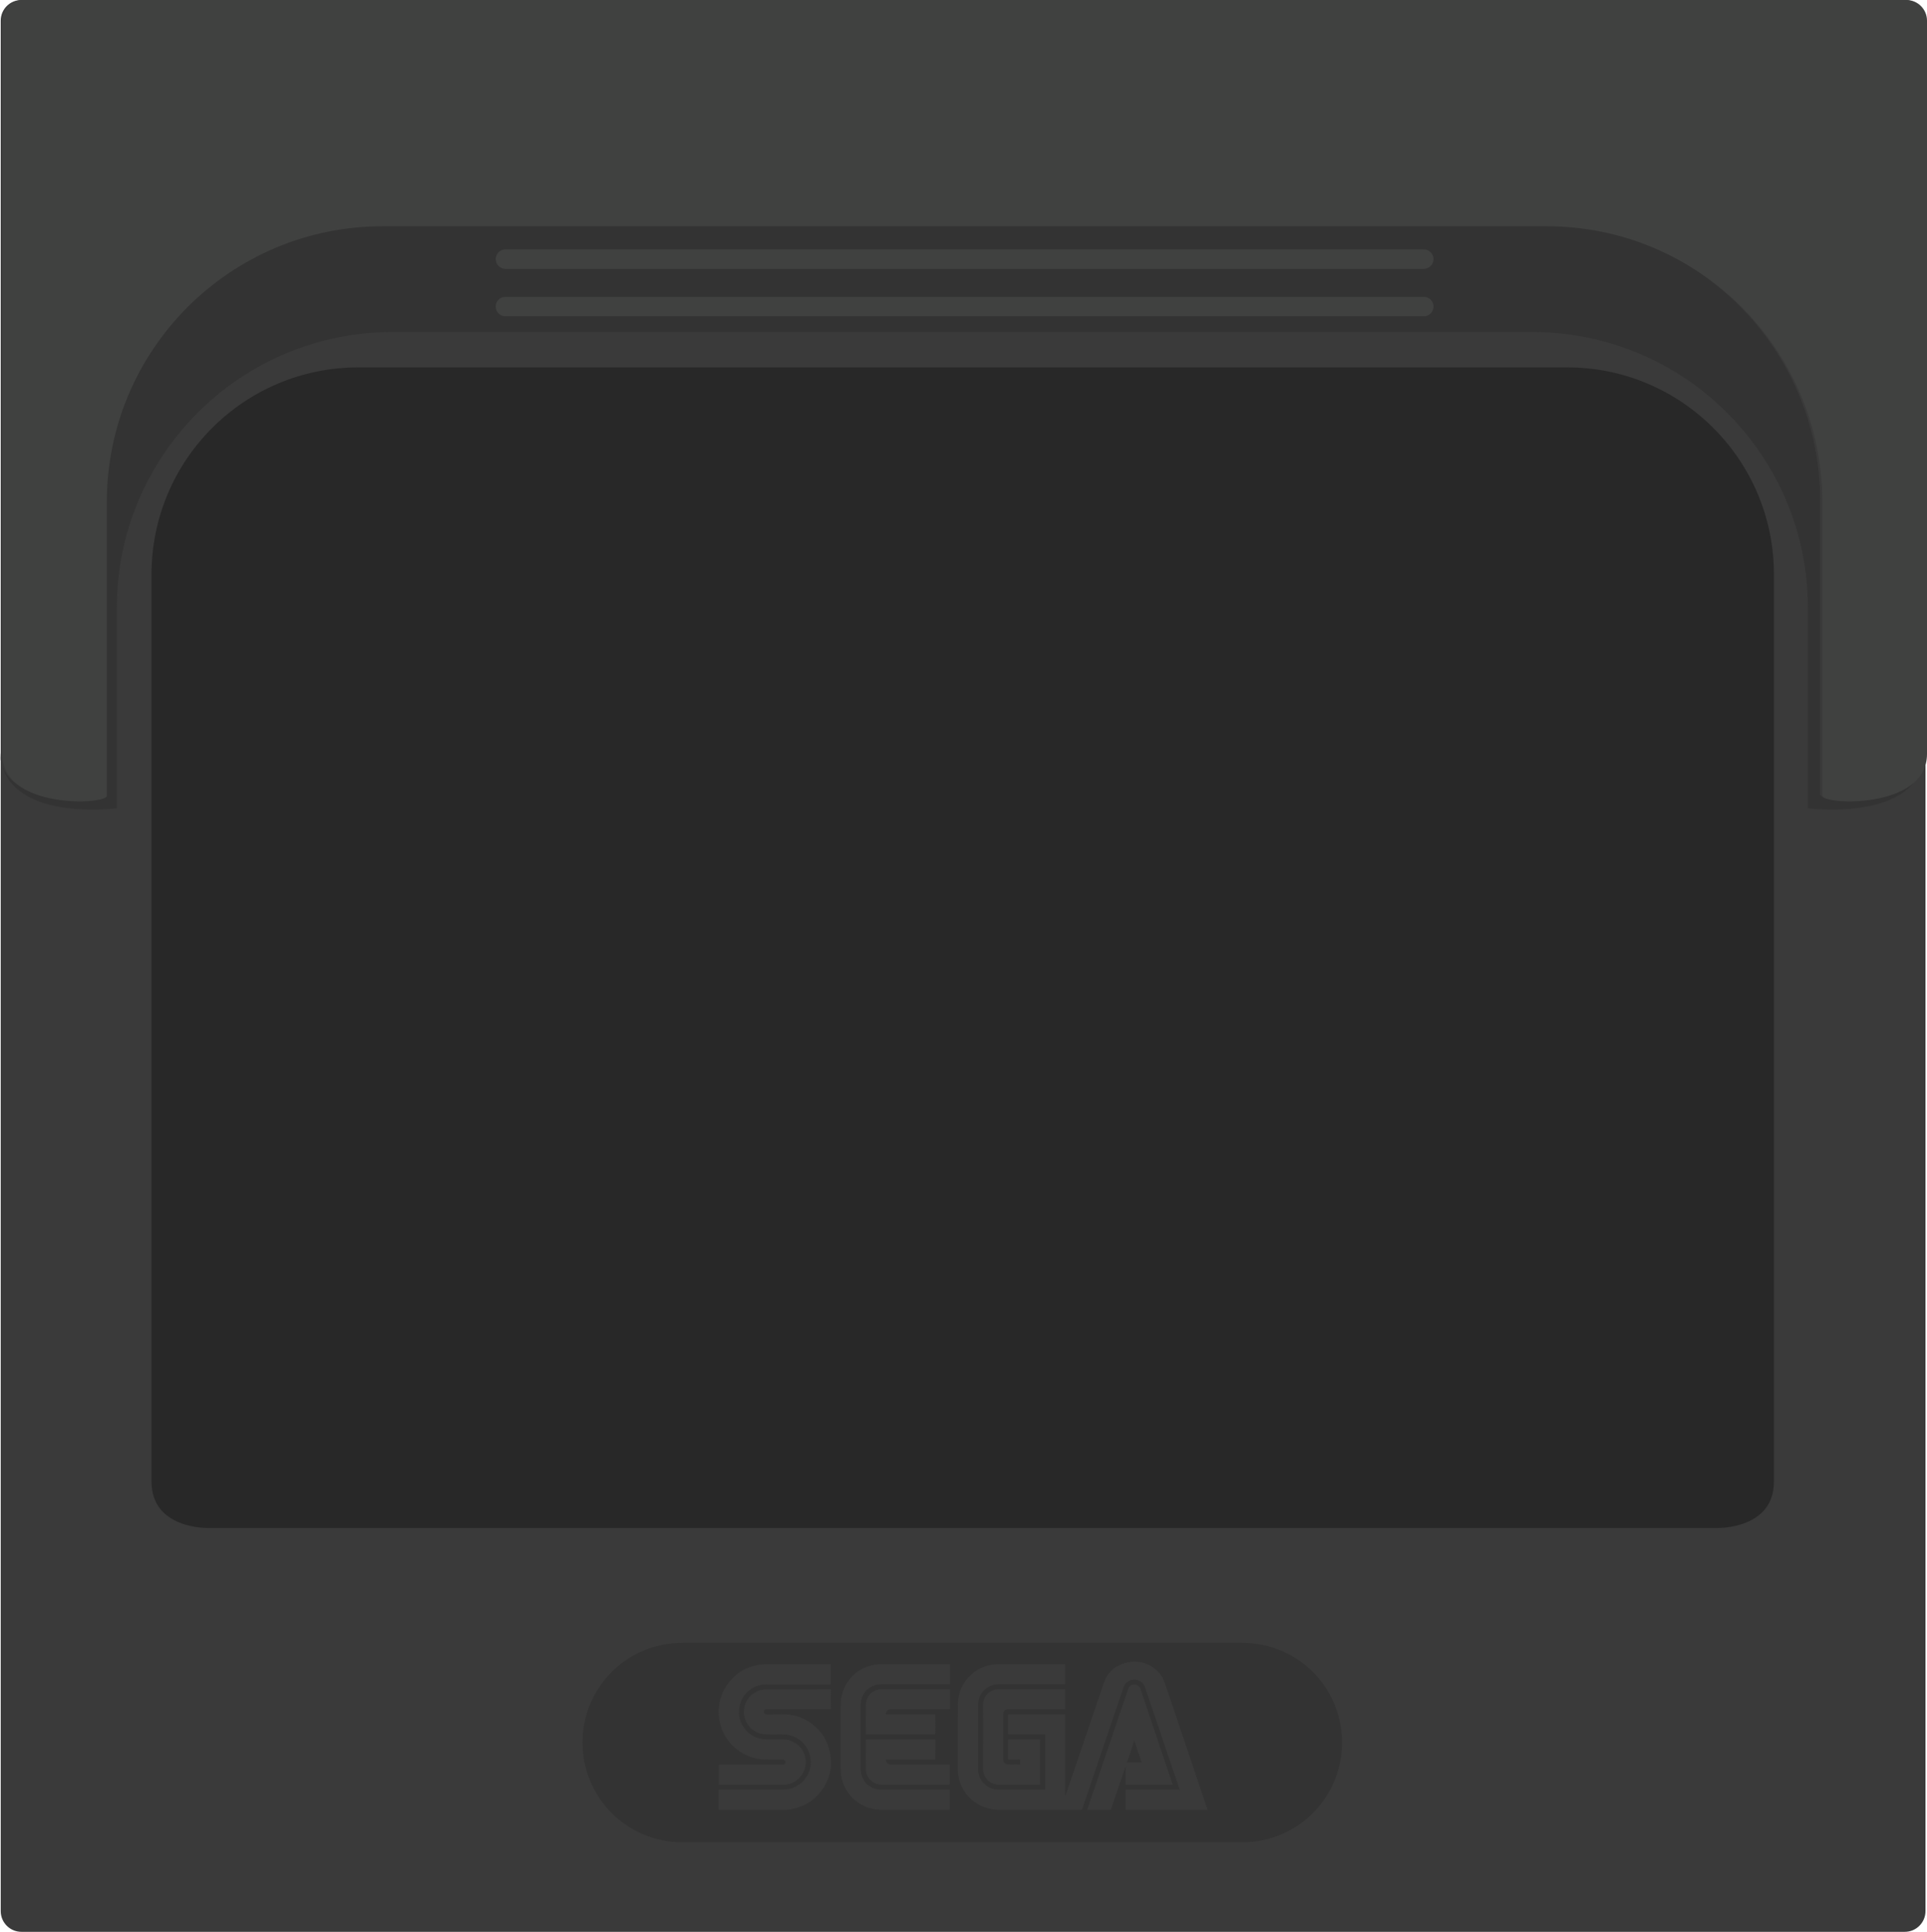 <?xml version="1.0" encoding="UTF-8" standalone="no"?>
<svg
   xmlns:dc="http://purl.org/dc/elements/1.1/"
   xmlns:cc="http://creativecommons.org/ns#"
   xmlns:rdf="http://www.w3.org/1999/02/22-rdf-syntax-ns#"
   xmlns:svg="http://www.w3.org/2000/svg"
   xmlns="http://www.w3.org/2000/svg"
   xmlns:sodipodi="http://sodipodi.sourceforge.net/DTD/sodipodi-0.dtd"
   xmlns:inkscape="http://www.inkscape.org/namespaces/inkscape"
   viewBox="0 0 173.1 173.5"
   height="173.5"
   width="173.1"
   xml:space="preserve"
   version="1.1"
   id="svg2"
   inkscape:version="0.91 r13725"
   sodipodi:docname="game.svg"><sodipodi:namedview
     pagecolor="#ffffff"
     bordercolor="#666666"
     borderopacity="1"
     objecttolerance="10"
     gridtolerance="10"
     guidetolerance="10"
     inkscape:pageopacity="0"
     inkscape:pageshadow="2"
     inkscape:window-width="1920"
     inkscape:window-height="1027"
     id="namedview40"
     showgrid="false"
     inkscape:zoom="1.9236565"
     inkscape:cx="-8.3214047"
     inkscape:cy="65.956267"
     inkscape:window-x="-8"
     inkscape:window-y="-8"
     inkscape:window-maximized="1"
     inkscape:current-layer="svg2" /><defs
     id="defs6"><clipPath
       id="clipPath16"
       clipPathUnits="userSpaceOnUse"><path
         id="path18"
         d="m 0,138.8 138.48,0 L 138.48,0 0,0 0,138.8 Z" /></clipPath></defs><g
     transform="matrix(1.25,0,0,-1.25,0,173.5)"
     id="g10"><g
       id="g12"><g
         clip-path="url(#clipPath16)"
         id="g14"><g
           transform="translate(138.371,137.314)"
           id="g20"><path
             id="path22"
             style="fill:#3a3a3a;fill-opacity:1;fill-rule:nonzero;stroke:none"
             d="m 0,0 c 0,0.821 -0.666,1.486 -1.486,1.486 l -135.346,0 c -0.822,0 -1.487,-0.665 -1.487,-1.486 l 0,-135.827 c 0,-0.821 0.665,-1.487 1.487,-1.487 l 135.346,0 c 0.82,0 1.486,0.666 1.486,1.487 L 0,0 Z" /></g><g
           transform="translate(69.159,114.947)"
           id="g24"><path
             id="path26"
             style="fill:#333333;fill-opacity:1;fill-rule:nonzero;stroke:none"
             d="m 0,0 40.938,0 c 10.947,0 19.821,-8.874 19.821,-19.82 l 0,-14.399 c 0,0 8.133,-1.092 8.4,3.998 0,-4.019 -7.517,-3.648 -7.517,-3.008 l 0,21.1 c 0,10.947 -8.873,19.82 -19.821,19.82 l -41.821,0 -0.001,0 -41.82,0 c -10.948,0 -19.823,-8.873 -19.823,-19.82 l 0,-21.1 c 0,-0.64 -7.515,-1.011 -7.515,3.008 0.267,-5.09 8.399,-3.998 8.399,-3.998 l 0,14.399 C -60.76,-8.874 -51.886,0 -40.938,0 L 0,0 Z" /></g><g
           transform="translate(69.158,29.018)"
           id="g28"><path
             id="path30"
             style="fill:#282828;fill-opacity:1;fill-rule:nonzero;stroke:none"
             d="m 0,0 54.301,0 c 0,0 4.021,-0.086 4.021,3.322 l 0,65.198 c 0,8.211 -6.656,14.866 -14.866,14.866 l -43.171,0 -0.515,0 -43.172,0 c -8.21,0 -14.866,-6.655 -14.866,-14.866 l 0,-65.198 c 0,-3.408 4.02,-3.322 4.02,-3.322 L 0.053,0 0,0 Z" /></g><g
           transform="translate(49.027,6.434)"
           id="g32"><path
             id="path34"
             style="fill:#333333;fill-opacity:1;fill-rule:nonzero;stroke:none"
             d="m 0,0 c -3.958,0 -7.168,3.21 -7.168,7.168 0,3.959 3.21,7.167 7.168,7.167 l 40.25,0 c 3.959,0 7.168,-3.208 7.168,-7.167 C 47.418,3.21 44.209,0 40.25,0 L 0,0 Z" /></g><g
           transform="translate(36.324,120.183)"
           id="g36"><path
             id="path38"
             style="fill:none;stroke:#404140;stroke-width:1.398;stroke-linecap:round;stroke-linejoin:miter;stroke-miterlimit:10;stroke-dasharray:none;stroke-opacity:1"
             d="M 0,0 65.992,0" /></g><g
           transform="translate(36.324,116.773)"
           id="g40"><path
             id="path42"
             style="fill:none;stroke:#404140;stroke-width:1.398;stroke-linecap:round;stroke-linejoin:miter;stroke-miterlimit:10;stroke-dasharray:none;stroke-opacity:1"
             d="M 0,0 65.992,0" /></g><g
           transform="translate(76.543,19.233)"
           id="g44"><path
             id="path46"
             style="fill:#3a3a3a;fill-opacity:1;fill-rule:evenodd;stroke:none"
             d="m 0,0 0,-1.44 c -0.029,-0.002 -0.057,-0.004 -0.084,-0.004 -1.565,0 -3.131,-0.004 -4.697,0.002 -0.672,0.002 -1.276,-0.466 -1.432,-1.115 -0.027,-0.111 -0.043,-0.227 -0.044,-0.34 -0.003,-1.557 -0.003,-3.112 -0.001,-4.668 0,-0.709 0.537,-1.328 1.24,-1.434 0.082,-0.014 0.167,-0.021 0.25,-0.021 l 3.247,0 c 0.085,0 0.085,0 0.085,0.085 l 0,3.797 c 0,0.09 0,0.09 -0.087,0.09 l -2.504,0 c -0.078,0 -0.078,0 -0.078,0.074 l 0,1.305 0,0.061 4.109,0 0,-5.83 c 0.007,-10e-4 0.014,-0.003 0.019,-0.004 0.009,0.02 0.02,0.039 0.026,0.059 0.279,0.818 0.556,1.636 0.835,2.452 0.352,1.038 0.707,2.077 1.06,3.116 0.285,0.838 0.564,1.677 0.854,2.513 0.223,0.645 0.673,1.084 1.306,1.315 0.884,0.318 1.708,0.183 2.437,-0.422 0.317,-0.264 0.514,-0.608 0.645,-0.998 0.576,-1.725 1.159,-3.447 1.739,-5.17 0.429,-1.273 0.858,-2.545 1.287,-3.816 0.006,-0.02 0.011,-0.04 0.018,-0.067 -0.026,-0.002 -0.046,-0.004 -0.066,-0.004 -1.916,0 -3.83,0 -5.745,-0.002 -0.058,0 -0.071,0.016 -0.071,0.073 0.002,0.434 0.002,0.87 0.002,1.304 l 0,0.069 3.881,0 C 8.209,-8.948 8.189,-8.888 8.168,-8.828 7.475,-6.779 6.781,-4.731 6.087,-2.683 5.969,-2.337 5.852,-1.989 5.734,-1.643 5.627,-1.328 5.31,-1.106 4.971,-1.108 4.621,-1.11 4.309,-1.328 4.201,-1.643 3.783,-2.876 3.365,-4.109 2.947,-5.341 2.428,-6.875 1.906,-8.409 1.387,-9.944 c -0.053,-0.151 -0.108,-0.3 -0.154,-0.452 -0.016,-0.056 -0.044,-0.067 -0.096,-0.067 -0.41,0.002 -0.823,10e-4 -1.234,10e-4 -1.56,0 -3.12,0.005 -4.679,-10e-4 -1.249,-0.005 -2.378,0.788 -2.785,1.984 -0.099,0.293 -0.151,0.593 -0.151,0.901 -0.003,1.563 -0.003,3.128 -0.001,4.691 0.002,1.357 0.987,2.56 2.316,2.824 0.198,0.039 0.402,0.06 0.602,0.06 C -3.225,0.002 -1.654,0 -0.085,0 L 0,0 Z" /></g><g
           transform="translate(51.654,10.57)"
           id="g48"><path
             id="path50"
             style="fill:#3a3a3a;fill-opacity:1;fill-rule:evenodd;stroke:none"
             d="m 0,0 0,1.443 0.083,0 c 1.497,0 2.995,0 4.493,10e-4 0.032,0 0.067,0.003 0.098,0.011 0.08,0.022 0.128,0.092 0.125,0.182 C 4.795,1.718 4.739,1.784 4.656,1.799 4.624,1.805 4.59,1.807 4.558,1.807 4.141,1.808 3.725,1.801 3.306,1.811 2.547,1.828 1.869,2.083 1.277,2.559 0.613,3.092 0.197,3.781 0.051,4.62 -0.127,5.65 0.111,6.588 0.77,7.404 1.282,8.039 1.949,8.438 2.751,8.596 2.965,8.639 3.188,8.66 3.406,8.66 4.927,8.666 6.447,8.663 7.969,8.663 l 0.076,0 0,-1.45 -0.083,0 c -1.511,0 -3.023,0.002 -4.532,0 C 2.499,7.213 1.701,6.587 1.5,5.68 1.349,5.006 1.514,4.404 1.977,3.893 2.299,3.535 2.705,3.33 3.182,3.273 3.363,3.252 3.547,3.258 3.73,3.256 4.044,3.25 4.357,3.249 4.671,3.246 5.381,3.239 6.018,2.736 6.2,2.037 6.442,1.111 5.837,0.178 4.893,0.023 4.793,0.008 4.691,0 4.59,0 3.084,-0.002 1.579,0 0.073,0 L 0,0 Z" /></g><g
           transform="translate(51.65,10.223)"
           id="g52"><path
             id="path54"
             style="fill:#3a3a3a;fill-opacity:1;fill-rule:evenodd;stroke:none"
             d="M 0,0 0.086,0 4.637,0 C 5.592,0 6.411,0.682 6.586,1.622 6.781,2.669 6.075,3.707 5.029,3.914 4.787,3.963 4.541,3.955 4.295,3.957 4.002,3.961 3.707,3.959 3.412,3.963 2.605,3.976 1.953,4.549 1.829,5.333 1.698,6.17 2.225,6.956 3.045,7.154 3.162,7.182 3.285,7.195 3.404,7.195 4.934,7.199 6.461,7.197 7.99,7.197 l 0.061,0 C 8.054,7.184 8.059,7.172 8.059,7.162 8.055,6.722 8.049,6.281 8.049,5.84 8.049,5.772 8.021,5.766 7.967,5.766 6.479,5.768 4.992,5.768 3.504,5.768 c -0.035,0 -0.07,0 -0.105,-0.005 C 3.313,5.752 3.252,5.683 3.247,5.596 3.242,5.477 3.313,5.398 3.433,5.398 3.642,5.398 3.85,5.404 4.059,5.403 4.361,5.402 4.664,5.416 4.965,5.389 5.645,5.33 6.256,5.077 6.787,4.646 7.419,4.133 7.832,3.477 7.994,2.678 8.205,1.633 7.98,0.678 7.319,-0.162 6.804,-0.818 6.126,-1.223 5.31,-1.396 5.08,-1.443 4.848,-1.462 4.613,-1.462 3.104,-1.463 1.595,-1.463 0.086,-1.463 0,-1.463 0,-1.463 0,-1.376 L 0,-0.077 0,0 Z" /></g><g
           transform="translate(68.269,19.233)"
           id="g56"><path
             id="path58"
             style="fill:#3a3a3a;fill-opacity:1;fill-rule:evenodd;stroke:none"
             d="m 0,0 0,-1.44 c -0.028,-0.001 -0.057,-0.004 -0.084,-0.004 l -4.861,0 c -0.711,0 -1.321,-0.505 -1.448,-1.205 -0.015,-0.083 -0.023,-0.17 -0.023,-0.254 l 0,-4.64 c 0,-0.749 0.534,-1.362 1.273,-1.464 0.075,-0.01 0.152,-0.013 0.227,-0.013 l 4.814,0 c 0.086,0 0.086,0 0.086,-0.086 0,-0.426 -0.001,-0.853 0.002,-1.281 0,-0.058 -0.015,-0.076 -0.076,-0.076 -1.632,0.002 -3.264,-0.001 -4.895,0.002 -1.357,0.004 -2.544,0.989 -2.812,2.321 -0.042,0.206 -0.06,0.413 -0.06,0.622 0,1.523 0.002,3.046 0,4.569 -10e-4,0.751 0.24,1.415 0.74,1.977 0.437,0.493 0.984,0.801 1.633,0.92 0.187,0.035 0.379,0.049 0.569,0.049 C -3.305,0.001 -1.695,0 -0.084,0 L 0,0 Z" /></g><g
           transform="translate(80.986,12.168)"
           id="g60"><path
             id="path62"
             style="fill:#3a3a3a;fill-opacity:1;fill-rule:evenodd;stroke:none"
             d="m 0,0 c 0.301,-0.001 0.672,0 0.973,0 l 0.08,0 C 0.878,0.523 0.708,1.03 0.538,1.538 l -0.017,0 C 0.514,1.518 0.504,1.496 0.498,1.477 0.34,1.008 0.182,0.541 0.023,0.072 L 0,0 Z m -0.09,-0.26 c -0.316,-0.935 -0.676,-1.988 -0.992,-2.922 -0.02,-0.055 -0.04,-0.11 -0.057,-0.166 -0.009,-0.037 -0.029,-0.049 -0.066,-0.048 -0.069,0.002 -0.14,0 -0.21,0 -0.45,0 -0.901,0 -1.352,10e-4 -0.024,0 -0.049,10e-4 -0.083,0.002 0.009,0.031 0.016,0.054 0.024,0.077 0.506,1.496 1.013,2.991 1.519,4.486 0.462,1.367 0.924,2.734 1.388,4.102 C 0.189,5.593 0.549,5.711 0.808,5.515 0.89,5.453 0.943,5.37 0.977,5.273 1.369,4.104 1.764,2.934 2.158,1.762 2.529,0.662 2.898,-0.437 3.27,-1.539 3.276,-1.557 3.283,-1.574 3.291,-1.602 l -3.384,0 c 0,0.424 0.003,0.921 0.003,1.342" /></g><g
           transform="translate(76.547,15.99)"
           id="g64"><path
             id="path66"
             style="fill:#3a3a3a;fill-opacity:1;fill-rule:evenodd;stroke:none"
             d="m 0,0 -0.072,0 -3.96,0 C -4.066,0 -4.099,0 -4.133,-0.003 -4.334,-0.02 -4.459,-0.152 -4.459,-0.355 l 0,-3.27 c 0,-0.182 0.147,-0.333 0.334,-0.34 0.167,-0.004 0.336,-0.002 0.502,-0.004 0.106,0 0.212,-0.003 0.316,-0.009 0.053,-10e-4 0.069,0.019 0.067,0.07 -0.004,0.076 -0.004,0.155 0,0.232 0.002,0.049 -0.018,0.065 -0.065,0.065 -0.242,-0.002 -0.484,-0.002 -0.725,-10e-4 -0.079,0 -0.079,0 -0.079,0.075 l 0,1.316 c 0,0.017 0.002,0.033 0.002,0.055 l 2.303,0 c 0.001,-0.025 0.003,-0.049 0.003,-0.071 l 0,-3.107 c 0,-0.076 0,-0.076 -0.074,-0.076 -0.962,0 -1.924,-0.002 -2.885,0 -0.546,0 -0.995,0.35 -1.115,0.869 -0.018,0.076 -0.028,0.155 -0.028,0.233 -0.001,1.552 -0.001,3.107 -0.001,4.66 0.001,0.543 0.42,1.015 0.957,1.088 0.067,0.007 0.136,0.011 0.203,0.011 l 4.657,0 C 0.01,1.441 0,1.451 0,1.354 L 0,0.078 0,0 Z" /></g><g
           transform="translate(63.666,15.628)"
           id="g68"><path
             id="path70"
             style="fill:#3a3a3a;fill-opacity:1;fill-rule:evenodd;stroke:none"
             d="M 0,0 3.541,0 C 3.543,-0.03 3.549,-0.056 3.549,-0.083 3.551,-0.487 3.553,-0.89 3.555,-1.294 l 0,-0.006 c 0,-0.142 0,-0.142 -0.142,-0.142 l -4.767,0 -0.087,0 0,0.072 c 0,0.684 0,1.368 0.001,2.053 0,0.547 0.356,0.987 0.889,1.1 0.08,0.017 0.166,0.021 0.25,0.021 l 4.832,0 0.076,0 0,-0.075 0,-1.287 c 0,-0.08 0,-0.08 -0.08,-0.08 l -4.119,0 C 0.366,0.362 0.323,0.36 0.28,0.357 0.111,0.34 -0.018,0.181 0,0" /></g><g
           transform="translate(63.664,12.378)"
           id="g72"><path
             id="path74"
             style="fill:#3a3a3a;fill-opacity:1;fill-rule:evenodd;stroke:none"
             d="M 0,0 C -0.012,-0.214 0.129,-0.355 0.348,-0.363 0.365,-0.364 0.383,-0.364 0.4,-0.364 l 4.106,0 c 0.084,0 0.084,0 0.084,-0.08 l 0,-1.276 c 0,-0.076 0,-0.076 -0.077,-0.076 l -4.843,0 c -0.564,0 -1.025,0.403 -1.102,0.962 -0.007,0.052 -0.006,0.105 -0.006,0.157 -0.001,0.679 -0.001,1.358 -0.001,2.035 0,0.081 0,0.081 0.08,0.081 l 4.837,0 c 0.085,0 0.081,0 0.081,-0.084 C 3.556,1.075 3.556,0.794 3.555,0.514 3.554,0.369 3.551,0.225 3.551,0.081 3.549,0 3.549,0 3.471,0 L 0.09,0 0,0 Z" /></g><g
           transform="translate(69.32,122.543)"
           id="g76"><path
             id="path78"
             style="fill:#404140;fill-opacity:1;fill-rule:nonzero;stroke:none"
             d="m 0,0 41.822,0 c 10.947,0 19.821,-8.875 19.821,-19.822 l 0,-21.1 c 0,-0.64 7.517,-1.012 7.517,3.01 l 0,52.683 c 0,0.82 -0.666,1.486 -1.486,1.486 l -67.674,0 -67.673,0 c -0.821,0 -1.486,-0.666 -1.486,-1.486 l 0,-52.683 c 0,-4.022 7.516,-3.65 7.516,-3.01 l 0,21.1 C -61.643,-8.875 -52.769,0 -41.821,0 L 0,0 Z" /></g></g></g></g></svg>